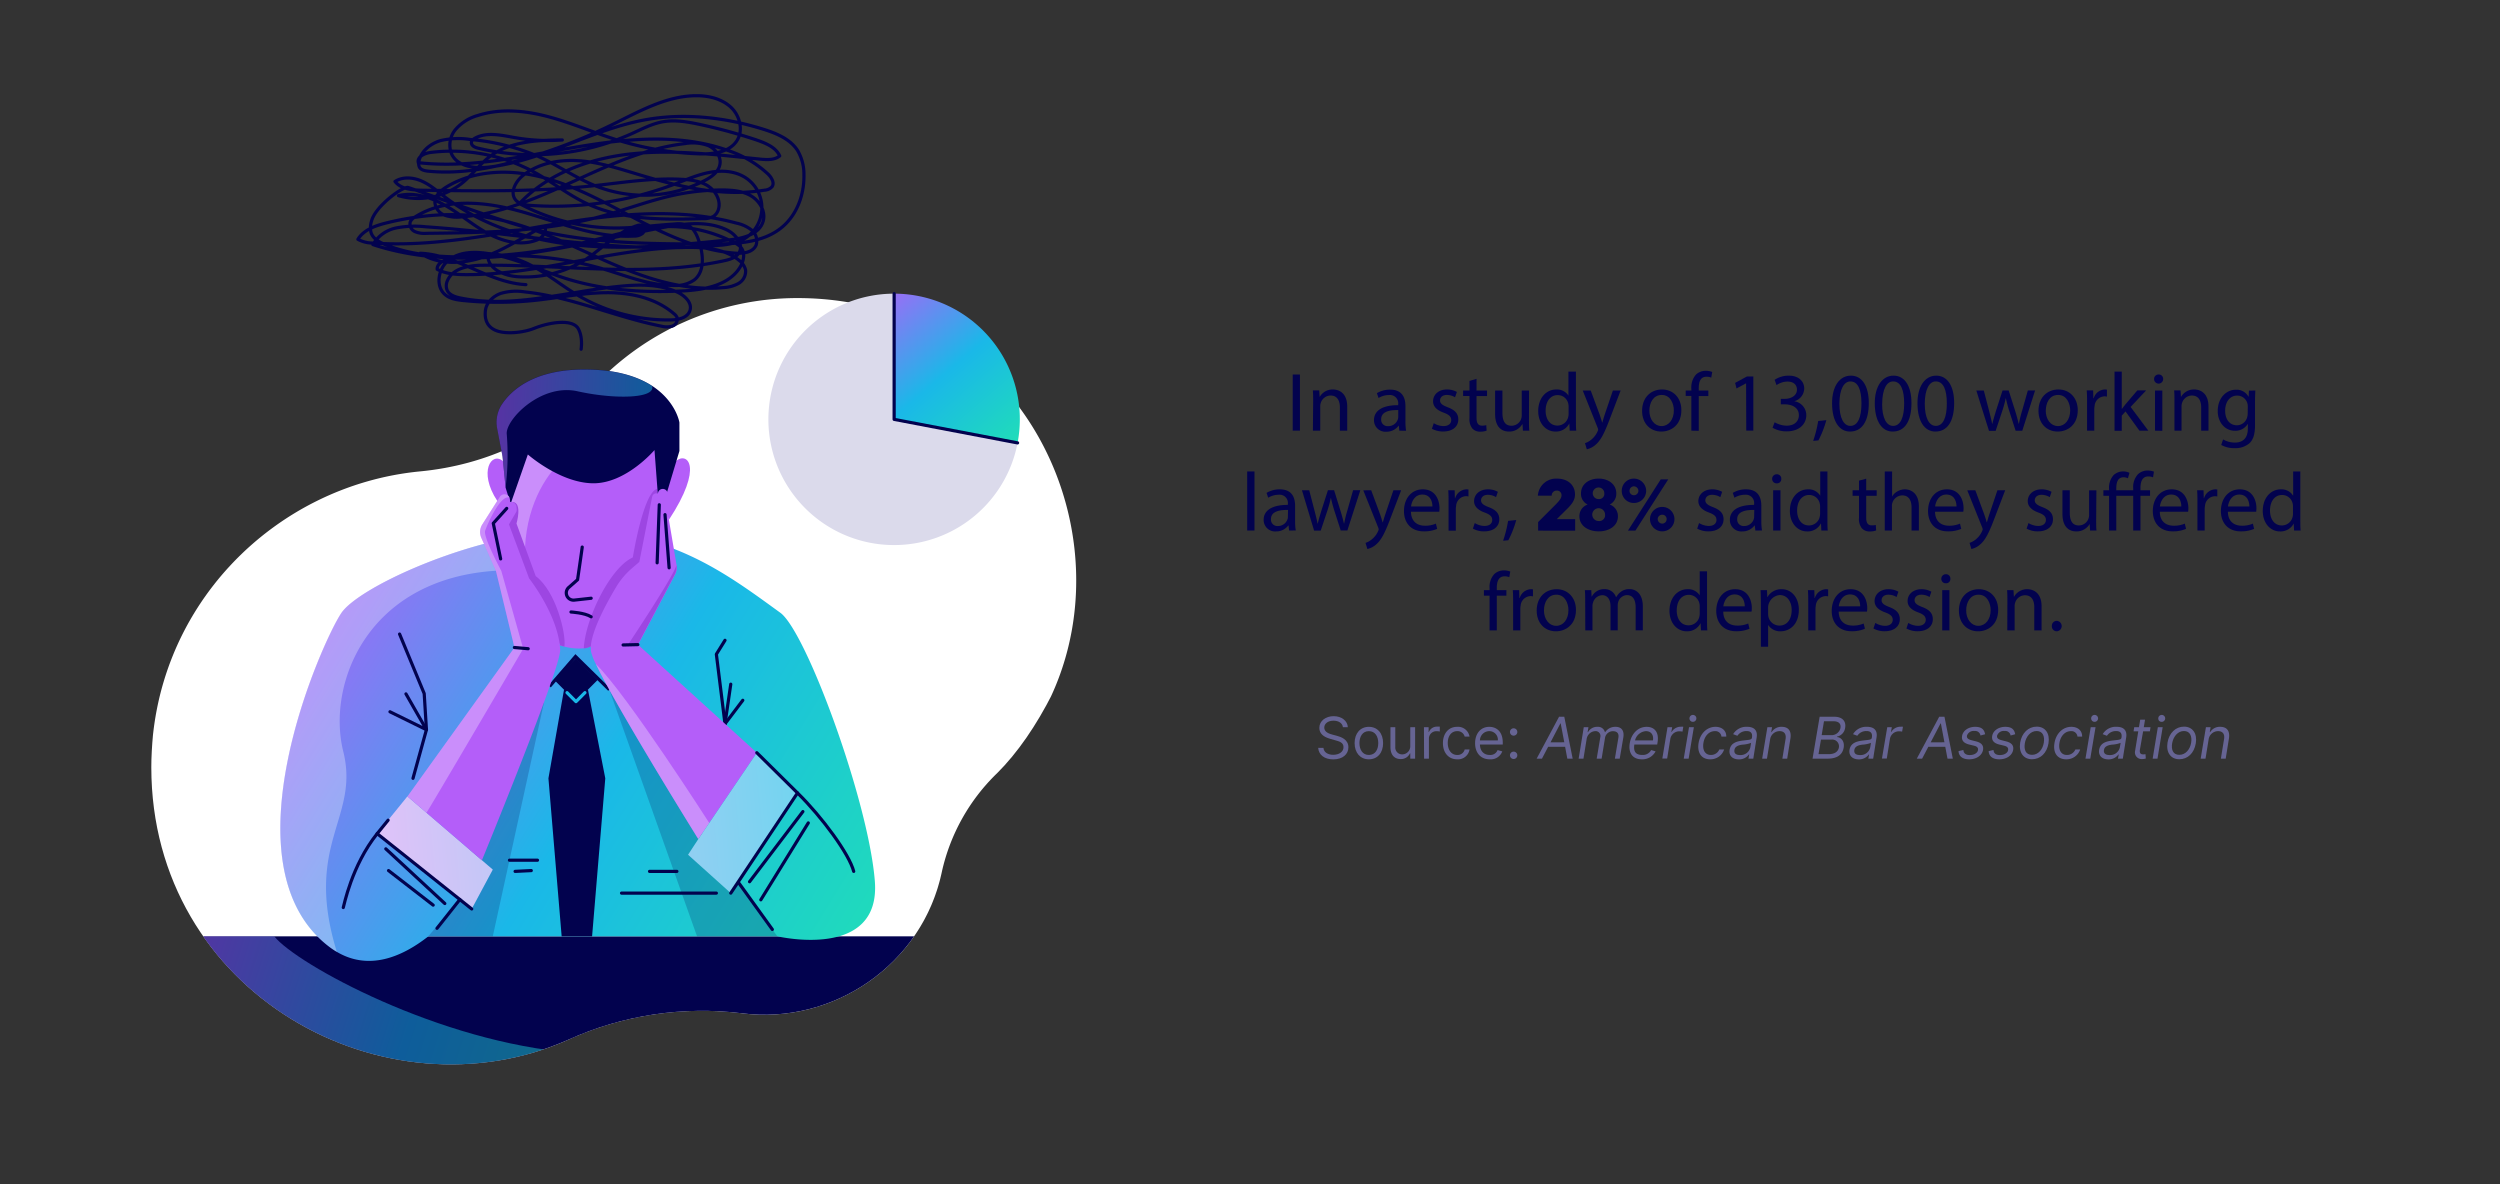 <?xml version="1.0" encoding="UTF-8"?> <svg xmlns="http://www.w3.org/2000/svg" xmlns:xlink="http://www.w3.org/1999/xlink" viewBox="0 0 781 369.89"><rect x="0" y="0" width="781" height="369.89" fill="#333333" stroke="none"/><defs><style>.cls-1,.cls-11,.cls-13,.cls-15{fill:none;}.cls-2,.cls-8{fill:#02024e;}.cls-3{fill:#666493;}.cls-4{clip-path:url(#clip-path);}.cls-5,.cls-9{fill:#fff;}.cls-6{fill:#b45ef9;}.cls-7{fill:url(#New_Gradient_Swatch_2);}.cls-8{opacity:0.2;}.cls-9{opacity:0.3;}.cls-10{fill:url(#New_Gradient_Swatch_3);}.cls-11,.cls-13{stroke:#02024e;}.cls-11,.cls-15{stroke-linecap:round;stroke-linejoin:round;}.cls-12{fill:#9d46e2;}.cls-13{stroke-miterlimit:10;}.cls-14{fill:url(#New_Gradient_Swatch_3-2);}.cls-15{stroke:#1ab8e8;}.cls-16,.cls-17{opacity:0.5;}.cls-16{fill:url(#New_Gradient_Swatch_2-2);}.cls-17{fill:url(#New_Gradient_Swatch_2-3);}.cls-18{fill:url(#New_Gradient_Swatch_2-4);}.cls-19{fill:#dbdaeb;}</style><clipPath id="clip-path"><path class="cls-1" d="M292.14,6.28c-25.5,0-165.65-10.15-181.6,7.3C96.72,28.69,47.27,189.86,47.27,239.71c0,70.52,72.87,110.6,130.34,85.07a101.37,101.37,0,0,1,54.16-8.23c28.34,3.67,56.41-15.13,62.49-44.26a61.35,61.35,0,0,1,17.2-30.7C363.26,190,372.59,6.28,292.14,6.28Z"></path></clipPath><linearGradient id="New_Gradient_Swatch_2" x1="82.12" y1="186.86" x2="292.17" y2="316.31" gradientUnits="userSpaceOnUse"><stop offset="0" stop-color="#b45ef9"></stop><stop offset="0.48" stop-color="#1ab8e8"></stop><stop offset="1" stop-color="#21e6ad"></stop></linearGradient><linearGradient id="New_Gradient_Swatch_3" x1="117.02" y1="268.22" x2="249.02" y2="256.19" gradientUnits="userSpaceOnUse"><stop offset="0" stop-color="#e1c2f9"></stop><stop offset="1" stop-color="#74d4f0"></stop></linearGradient><linearGradient id="New_Gradient_Swatch_3-2" x1="116.96" y1="267.6" x2="248.97" y2="255.57" xlink:href="#New_Gradient_Swatch_3"></linearGradient><linearGradient id="New_Gradient_Swatch_2-2" x1="151.5" y1="133.16" x2="260.53" y2="137.36" xlink:href="#New_Gradient_Swatch_2"></linearGradient><linearGradient id="New_Gradient_Swatch_2-3" x1="48.55" y1="299.92" x2="211.09" y2="351.3" xlink:href="#New_Gradient_Swatch_2"></linearGradient><linearGradient id="New_Gradient_Swatch_2-4" x1="270.51" y1="90.31" x2="319.29" y2="147.71" xlink:href="#New_Gradient_Swatch_2"></linearGradient></defs><g id="Layer_4" data-name="Layer 4"><path class="cls-2" d="M406.1,117v17.53h-2.26V117Z"></path><path class="cls-2" d="M410.23,125.36c0-1.3,0-2.37-.1-3.41h2l.13,2.08h0a4.63,4.63,0,0,1,4.16-2.36c1.74,0,4.45,1,4.45,5.35v7.52h-2.29v-7.26c0-2-.76-3.72-2.91-3.72a3.26,3.26,0,0,0-3.07,2.34,3.17,3.17,0,0,0-.16,1.07v7.57h-2.29Z"></path><path class="cls-2" d="M437.14,134.54,437,133h-.08a4.67,4.67,0,0,1-3.84,1.87,3.58,3.58,0,0,1-3.85-3.61c0-3,2.7-4.71,7.56-4.68v-.26a2.59,2.59,0,0,0-2.86-2.91,6.25,6.25,0,0,0-3.27.93l-.52-1.51a7.86,7.86,0,0,1,4.13-1.11c3.85,0,4.79,2.62,4.79,5.14v4.71a18.5,18.5,0,0,0,.2,3Zm-.33-6.43c-2.5-.05-5.33.39-5.33,2.84a2,2,0,0,0,2.15,2.18,3.15,3.15,0,0,0,3.05-2.1,2.74,2.74,0,0,0,.13-.73Z"></path><path class="cls-2" d="M447.91,132.2a6,6,0,0,0,3,.91c1.67,0,2.45-.84,2.45-1.88s-.65-1.69-2.34-2.31c-2.26-.81-3.33-2-3.33-3.56,0-2,1.64-3.69,4.34-3.69a6.27,6.27,0,0,1,3.1.78l-.58,1.66a4.89,4.89,0,0,0-2.57-.73c-1.35,0-2.11.78-2.11,1.72s.76,1.51,2.4,2.13c2.18.83,3.3,1.92,3.3,3.8,0,2.21-1.72,3.77-4.71,3.77a7.14,7.14,0,0,1-3.53-.86Z"></path><path class="cls-2" d="M461.27,118.34V122h3.28v1.74h-3.28v6.79c0,1.56.44,2.44,1.72,2.44a5,5,0,0,0,1.32-.15l.11,1.72a5.67,5.67,0,0,1-2,.31,3.15,3.15,0,0,1-2.47-1,4.64,4.64,0,0,1-.88-3.27v-6.87h-2V122h2v-3Z"></path><path class="cls-2" d="M477.65,131.1c0,1.31,0,2.45.11,3.44h-2l-.13-2.06h-.05a4.73,4.73,0,0,1-4.16,2.34c-2,0-4.35-1.09-4.35-5.51V122h2.29v7c0,2.39.73,4,2.81,4a3.19,3.19,0,0,0,3.22-3.25V122h2.29Z"></path><path class="cls-2" d="M492.32,116.08v15.21c0,1.12,0,2.39.1,3.25h-2.05l-.11-2.19h-.05a4.65,4.65,0,0,1-4.29,2.47c-3,0-5.38-2.57-5.38-6.39,0-4.19,2.57-6.76,5.64-6.76a4.24,4.24,0,0,1,3.8,1.92h0v-7.51Zm-2.29,11a4,4,0,0,0-.11-1,3.36,3.36,0,0,0-3.3-2.65c-2.36,0-3.77,2.08-3.77,4.86,0,2.55,1.25,4.66,3.72,4.66a3.44,3.44,0,0,0,3.35-2.73,4,4,0,0,0,.11-1Z"></path><path class="cls-2" d="M496.94,122l2.76,7.44c.28.83.6,1.82.81,2.57h.05c.23-.75.49-1.71.8-2.62l2.5-7.39h2.42l-3.43,9c-1.64,4.32-2.76,6.53-4.32,7.88a6.15,6.15,0,0,1-2.81,1.48l-.57-1.92a6,6,0,0,0,2-1.12,6.85,6.85,0,0,0,1.93-2.55,1.67,1.67,0,0,0,.18-.54,1.83,1.83,0,0,0-.16-.6L494.45,122Z"></path><path class="cls-2" d="M525.26,128.14c0,4.65-3.23,6.68-6.27,6.68-3.41,0-6-2.49-6-6.47,0-4.21,2.75-6.68,6.24-6.68S525.26,124.29,525.26,128.14Zm-10,.13c0,2.76,1.59,4.84,3.82,4.84s3.83-2.06,3.83-4.89c0-2.13-1.07-4.84-3.77-4.84S515.27,125.88,515.27,128.27Z"></path><path class="cls-2" d="M528.38,134.54V123.69h-1.77V122h1.77v-.6a6,6,0,0,1,1.45-4.39,4.39,4.39,0,0,1,3.07-1.17,5.33,5.33,0,0,1,2,.36l-.31,1.77a3.55,3.55,0,0,0-1.46-.28c-2,0-2.44,1.71-2.44,3.64V122h3v1.74h-3v10.85Z"></path><path class="cls-2" d="M545.48,119.77h-.05l-2.94,1.58-.44-1.74,3.69-2h2v16.9h-2.21Z"></path><path class="cls-2" d="M554.4,131.91a7.61,7.61,0,0,0,3.75,1.07c2.93,0,3.84-1.88,3.82-3.28,0-2.37-2.16-3.38-4.37-3.38h-1.27V124.6h1.27c1.66,0,3.77-.85,3.77-2.86,0-1.35-.86-2.54-3-2.54a6.16,6.16,0,0,0-3.38,1.11l-.6-1.66a8,8,0,0,1,4.42-1.3c3.33,0,4.83,2,4.83,4a4.21,4.21,0,0,1-3.12,4v0a4.41,4.41,0,0,1,3.77,4.34c0,2.71-2.1,5.07-6.16,5.07a8.63,8.63,0,0,1-4.39-1.14Z"></path><path class="cls-2" d="M566.44,137.74a38.19,38.19,0,0,0,1.56-6.22l2.55-.26a32.29,32.29,0,0,1-2.47,6.32Z"></path><path class="cls-2" d="M583.81,125.9c0,5.75-2.14,8.92-5.88,8.92-3.3,0-5.54-3.09-5.59-8.68s2.44-8.79,5.88-8.79S583.81,120.52,583.81,125.9Zm-9.18.26c0,4.4,1.35,6.89,3.43,6.89,2.34,0,3.46-2.73,3.46-7s-1.07-6.89-3.43-6.89C576.08,119.12,574.63,121.56,574.63,126.16Z"></path><path class="cls-2" d="M597.14,125.9c0,5.75-2.13,8.92-5.87,8.92-3.3,0-5.54-3.09-5.59-8.68s2.44-8.79,5.87-8.79S597.14,120.52,597.14,125.9Zm-9.17.26c0,4.4,1.35,6.89,3.43,6.89,2.34,0,3.46-2.73,3.46-7s-1.07-6.89-3.44-6.89C589.42,119.12,588,121.56,588,126.16Z"></path><path class="cls-2" d="M610.48,125.9c0,5.75-2.13,8.92-5.87,8.92-3.31,0-5.54-3.09-5.59-8.68s2.44-8.79,5.87-8.79S610.48,120.52,610.48,125.9Zm-9.18.26c0,4.4,1.36,6.89,3.44,6.89,2.34,0,3.45-2.73,3.45-7s-1.06-6.89-3.43-6.89C602.76,119.12,601.3,121.56,601.3,126.16Z"></path><path class="cls-2" d="M619.74,122l1.66,6.4c.36,1.4.7,2.7.94,4h.07c.29-1.27.71-2.62,1.12-4l2.06-6.42h1.92l2,6.29c.47,1.51.83,2.84,1.12,4.11h.08a35.22,35.22,0,0,1,1-4.08l1.79-6.32h2.26l-4,12.59h-2.08l-1.93-6a41.69,41.69,0,0,1-1.11-4.13h-.06a38.21,38.21,0,0,1-1.14,4.16l-2,6h-2.08L617.4,122Z"></path><path class="cls-2" d="M649.09,128.14c0,4.65-3.22,6.68-6.27,6.68-3.4,0-6-2.49-6-6.47,0-4.21,2.76-6.68,6.24-6.68S649.09,124.29,649.09,128.14Zm-10,.13c0,2.76,1.58,4.84,3.82,4.84s3.82-2.06,3.82-4.89c0-2.13-1.07-4.84-3.77-4.84S639.11,125.88,639.11,128.27Z"></path><path class="cls-2" d="M652,125.88c0-1.48,0-2.76-.11-3.93h2l.08,2.47h.11a3.77,3.77,0,0,1,3.48-2.75,2.59,2.59,0,0,1,.65.07v2.16a3.53,3.53,0,0,0-.78-.08,3.22,3.22,0,0,0-3.07,2.94,6.72,6.72,0,0,0-.1,1.07v6.71H652Z"></path><path class="cls-2" d="M662.84,127.72h.06c.31-.44.75-1,1.11-1.43l3.7-4.34h2.75l-4.86,5.18,5.54,7.41h-2.78l-4.35-6-1.17,1.3v4.74h-2.26V116.08h2.26Z"></path><path class="cls-2" d="M675.77,118.42a1.42,1.42,0,0,1-2.84,0,1.39,1.39,0,0,1,1.43-1.43A1.36,1.36,0,0,1,675.77,118.42Zm-2.55,16.12V122h2.29v12.59Z"></path><path class="cls-2" d="M679.3,125.36c0-1.3,0-2.37-.1-3.41h2l.13,2.08h0a4.63,4.63,0,0,1,4.16-2.36c1.74,0,4.44,1,4.44,5.35v7.52h-2.28v-7.26c0-2-.76-3.72-2.92-3.72a3.25,3.25,0,0,0-3.06,2.34,3.17,3.17,0,0,0-.16,1.07v7.57H679.3Z"></path><path class="cls-2" d="M704.57,122c-.05.91-.1,1.93-.1,3.46v7.31c0,2.88-.57,4.65-1.79,5.74A6.66,6.66,0,0,1,698.1,140a8.11,8.11,0,0,1-4.19-1l.58-1.74a7.08,7.08,0,0,0,3.69,1c2.34,0,4.05-1.23,4.05-4.4v-1.4h-.05a4.49,4.49,0,0,1-4,2.11c-3.12,0-5.36-2.66-5.36-6.14,0-4.27,2.78-6.68,5.67-6.68a4.2,4.2,0,0,1,3.93,2.18h.05l.1-1.9Zm-2.36,5a3.37,3.37,0,0,0-.13-1,3.3,3.3,0,0,0-3.2-2.42c-2.18,0-3.74,1.85-3.74,4.76,0,2.47,1.24,4.52,3.71,4.52A3.35,3.35,0,0,0,702,130.4a4,4,0,0,0,.18-1.22Z"></path><path class="cls-2" d="M389.62,147.28h2.28v18.46h-2.28Z"></path><path class="cls-2" d="M402.72,165.74l-.18-1.59h-.08a4.67,4.67,0,0,1-3.85,1.87,3.58,3.58,0,0,1-3.85-3.61c0-3,2.71-4.71,7.57-4.68v-.26a2.59,2.59,0,0,0-2.86-2.91,6.31,6.31,0,0,0-3.28.93l-.52-1.51a7.87,7.87,0,0,1,4.14-1.11c3.85,0,4.78,2.62,4.78,5.14v4.71a17.38,17.38,0,0,0,.21,3Zm-.34-6.43c-2.49-.05-5.33.39-5.33,2.84a2,2,0,0,0,2.16,2.18,3.13,3.13,0,0,0,3-2.1,2.39,2.39,0,0,0,.13-.73Z"></path><path class="cls-2" d="M409,153.15l1.66,6.4c.36,1.4.7,2.7.94,4h.07c.29-1.27.71-2.62,1.12-4l2.06-6.42h1.92l1.95,6.29c.47,1.51.83,2.84,1.12,4.11h.08a35.22,35.22,0,0,1,1-4.08l1.79-6.32h2.26l-4.05,12.59h-2.08l-1.93-6a41.69,41.69,0,0,1-1.11-4.13h-.06a38.21,38.21,0,0,1-1.14,4.16l-2,6h-2.08l-3.79-12.59Z"></path><path class="cls-2" d="M428.36,153.15l2.75,7.44c.29.83.6,1.82.81,2.57H432c.23-.75.49-1.71.81-2.62l2.49-7.39h2.42l-3.43,9c-1.64,4.32-2.76,6.53-4.32,7.88a6.11,6.11,0,0,1-2.81,1.48l-.57-1.92a6,6,0,0,0,2-1.12,6.85,6.85,0,0,0,1.93-2.55,1.67,1.67,0,0,0,.18-.54,1.83,1.83,0,0,0-.16-.6l-4.65-11.6Z"></path><path class="cls-2" d="M440.78,159.86c.06,3.09,2,4.37,4.32,4.37a8.28,8.28,0,0,0,3.48-.65l.39,1.64a10.21,10.21,0,0,1-4.18.78c-3.88,0-6.19-2.55-6.19-6.35s2.24-6.78,5.9-6.78c4.11,0,5.2,3.61,5.2,5.92a7.82,7.82,0,0,1-.08,1.07Zm6.71-1.64c0-1.45-.6-3.72-3.17-3.72-2.31,0-3.33,2.14-3.51,3.72Z"></path><path class="cls-2" d="M452.53,157.08c0-1.48,0-2.76-.1-3.93h2l.08,2.47h.1a3.79,3.79,0,0,1,3.49-2.75,2.59,2.59,0,0,1,.65.07v2.16A3.53,3.53,0,0,0,458,155,3.22,3.22,0,0,0,454.9,158a6.72,6.72,0,0,0-.1,1.07v6.71h-2.27Z"></path><path class="cls-2" d="M460.72,163.4a6.06,6.06,0,0,0,3,.91c1.66,0,2.45-.84,2.45-1.88s-.66-1.69-2.35-2.31c-2.26-.81-3.32-2.05-3.32-3.56,0-2,1.63-3.69,4.34-3.69a6.23,6.23,0,0,1,3.09.78l-.57,1.66a4.89,4.89,0,0,0-2.57-.73c-1.36,0-2.11.78-2.11,1.72s.75,1.51,2.39,2.13c2.19.83,3.31,1.92,3.31,3.8,0,2.21-1.72,3.77-4.71,3.77a7.2,7.2,0,0,1-3.54-.86Z"></path><path class="cls-2" d="M469.57,168.93a37.81,37.81,0,0,0,1.56-6.21l2.54-.26a31.08,31.08,0,0,1-2.47,6.32Z"></path><path class="cls-2" d="M486.31,153.26a1.53,1.53,0,0,0-1.56,1.58h-4.32a5.71,5.71,0,0,1,5.88-5.33c3.51,0,5.72,2,5.72,5,0,2.05-1.46,3.51-3.07,5.07l-2.63,2.6h5.75v3.59H480.51v-2.68L486,157.6c1.09-1.12,1.82-1.93,1.82-2.86A1.41,1.41,0,0,0,486.31,153.26Z"></path><path class="cls-2" d="M493.41,161.32a3.78,3.78,0,0,1,2.57-3.7,3.68,3.68,0,0,1-2.08-3.45c0-3,2.6-4.66,5.51-4.66s5.52,1.64,5.52,4.66a3.7,3.7,0,0,1-2.06,3.45,3.81,3.81,0,0,1,2.57,3.7c0,2.93-2.7,4.68-6,4.68S493.41,164.25,493.41,161.32Zm8-.32a2,2,0,1,0-2,1.77A1.83,1.83,0,0,0,501.44,161Zm-.23-6.7a1.81,1.81,0,1,0-1.8,1.61A1.66,1.66,0,0,0,501.21,154.3Z"></path><path class="cls-2" d="M510.41,157.13a3.73,3.73,0,0,1-3.77-3.77,3.79,3.79,0,0,1,3.77-3.85,3.85,3.85,0,0,1,3.85,3.85A3.79,3.79,0,0,1,510.41,157.13Zm8.4-7.36h2.34l-10.25,16h-2.33Zm-8.4,4.94a1.4,1.4,0,0,0,1.43-1.35,1.44,1.44,0,0,0-1.43-1.43,1.41,1.41,0,0,0-1.35,1.43A1.36,1.36,0,0,0,510.41,154.71ZM519.3,166a3.84,3.84,0,0,1-3.84-3.85A3.82,3.82,0,1,1,519.3,166Zm0-5.2a1.39,1.39,0,0,0-1.43,1.35,1.44,1.44,0,0,0,1.43,1.43,1.4,1.4,0,0,0,1.36-1.43A1.34,1.34,0,0,0,519.3,160.8Z"></path><path class="cls-2" d="M530.79,163.4a6.06,6.06,0,0,0,3,.91c1.66,0,2.44-.84,2.44-1.88s-.65-1.69-2.34-2.31c-2.26-.81-3.32-2.05-3.32-3.56,0-2,1.63-3.69,4.34-3.69a6.23,6.23,0,0,1,3.09.78l-.57,1.66a4.89,4.89,0,0,0-2.57-.73c-1.36,0-2.11.78-2.11,1.72s.75,1.51,2.39,2.13c2.19.83,3.3,1.92,3.3,3.8,0,2.21-1.71,3.77-4.7,3.77a7.2,7.2,0,0,1-3.54-.86Z"></path><path class="cls-2" d="M548.37,165.74l-.18-1.59h-.08a4.67,4.67,0,0,1-3.85,1.87,3.58,3.58,0,0,1-3.85-3.61c0-3,2.71-4.71,7.57-4.68v-.26a2.59,2.59,0,0,0-2.86-2.91,6.31,6.31,0,0,0-3.28.93l-.52-1.51a7.87,7.87,0,0,1,4.14-1.11c3.85,0,4.78,2.62,4.78,5.14v4.71a17.38,17.38,0,0,0,.21,3Zm-.34-6.43c-2.49-.05-5.33.39-5.33,2.84a2,2,0,0,0,2.16,2.18,3.13,3.13,0,0,0,3-2.1,2.39,2.39,0,0,0,.13-.73Z"></path><path class="cls-2" d="M556.48,149.62A1.34,1.34,0,0,1,555,151a1.36,1.36,0,0,1-1.38-1.4,1.39,1.39,0,0,1,1.43-1.43A1.35,1.35,0,0,1,556.48,149.62Zm-2.55,16.12V153.15h2.29v12.59Z"></path><path class="cls-2" d="M570.89,147.28v15.21c0,1.11,0,2.39.1,3.25h-2l-.11-2.19h-.05a4.65,4.65,0,0,1-4.29,2.47c-3,0-5.38-2.57-5.38-6.39,0-4.19,2.57-6.76,5.64-6.76a4.24,4.24,0,0,1,3.8,1.92h.05v-7.51Zm-2.29,11a4,4,0,0,0-.11-1,3.36,3.36,0,0,0-3.3-2.65c-2.36,0-3.77,2.08-3.77,4.86,0,2.55,1.25,4.66,3.72,4.66a3.44,3.44,0,0,0,3.35-2.73,4,4,0,0,0,.11-1Z"></path><path class="cls-2" d="M583,149.54v3.61h3.28v1.74H583v6.79c0,1.56.44,2.44,1.72,2.44A5,5,0,0,0,586,164l.11,1.71a5.46,5.46,0,0,1-2,.32,3.14,3.14,0,0,1-2.47-1,4.64,4.64,0,0,1-.89-3.27v-6.87h-2v-1.74h2v-3Z"></path><path class="cls-2" d="M588.8,147.28h2.29v7.85h0a4.23,4.23,0,0,1,1.64-1.61,4.69,4.69,0,0,1,2.34-.65c1.69,0,4.39,1,4.39,5.38v7.49h-2.29v-7.23c0-2-.75-3.75-2.91-3.75a3.29,3.29,0,0,0-3.07,2.29,2.77,2.77,0,0,0-.15,1.09v7.6H588.8Z"></path><path class="cls-2" d="M604.5,159.86c.06,3.09,2,4.37,4.32,4.37a8.28,8.28,0,0,0,3.48-.65l.39,1.64a10.21,10.21,0,0,1-4.18.78c-3.88,0-6.19-2.55-6.19-6.35s2.24-6.78,5.9-6.78c4.11,0,5.2,3.61,5.2,5.92a7.82,7.82,0,0,1-.08,1.07Zm6.71-1.64c0-1.45-.6-3.72-3.17-3.72-2.31,0-3.33,2.14-3.51,3.72Z"></path><path class="cls-2" d="M617.09,153.15l2.75,7.44c.29.83.6,1.82.81,2.57h.05c.24-.75.5-1.71.81-2.62l2.49-7.39h2.42l-3.43,9c-1.64,4.32-2.76,6.53-4.32,7.88a6.06,6.06,0,0,1-2.81,1.48l-.57-1.92a6.15,6.15,0,0,0,2-1.12,7,7,0,0,0,1.92-2.55,1.67,1.67,0,0,0,.18-.54,2,2,0,0,0-.15-.6l-4.66-11.6Z"></path><path class="cls-2" d="M633.7,163.4a6,6,0,0,0,3,.91c1.66,0,2.44-.84,2.44-1.88s-.65-1.69-2.34-2.31c-2.26-.81-3.33-2.05-3.33-3.56,0-2,1.64-3.69,4.34-3.69a6.24,6.24,0,0,1,3.1.78l-.57,1.66a5,5,0,0,0-2.58-.73c-1.35,0-2.1.78-2.1,1.72s.75,1.51,2.39,2.13c2.18.83,3.3,1.92,3.3,3.8,0,2.21-1.72,3.77-4.71,3.77a7.16,7.16,0,0,1-3.53-.86Z"></path><path class="cls-2" d="M654.84,162.3c0,1.3,0,2.45.1,3.44h-2l-.13-2.06h0a4.72,4.72,0,0,1-4.16,2.34c-2,0-4.34-1.09-4.34-5.51v-7.36h2.29v7c0,2.39.73,4,2.81,4a3.22,3.22,0,0,0,3.22-3.25v-7.72h2.29Z"></path><path class="cls-2" d="M666.41,165.74V154.89h-5.28v10.85h-2.26V154.89H657.1v-1.74h1.77v-.41a5.92,5.92,0,0,1,1.4-4.29,4.3,4.3,0,0,1,3.17-1.17,4,4,0,0,1,1.8.44l-.47,1.69a3.28,3.28,0,0,0-1.35-.31c-1.8,0-2.29,1.53-2.29,3.51v.54h5.28v-.6a5.92,5.92,0,0,1,1.48-4.39,4.37,4.37,0,0,1,3-1.17,5.24,5.24,0,0,1,2,.36l-.28,1.77a3.71,3.71,0,0,0-1.49-.28c-1.92,0-2.44,1.71-2.44,3.64v.67h3v1.74h-3v10.85Z"></path><path class="cls-2" d="M674.73,159.86c0,3.09,2,4.37,4.31,4.37a8.37,8.37,0,0,0,3.49-.65l.39,1.64a10.31,10.31,0,0,1-4.19.78c-3.87,0-6.19-2.55-6.19-6.35s2.24-6.78,5.91-6.78c4.1,0,5.2,3.61,5.2,5.92a9.87,9.87,0,0,1-.08,1.07Zm6.71-1.64c0-1.45-.6-3.72-3.18-3.72-2.31,0-3.32,2.14-3.51,3.72Z"></path><path class="cls-2" d="M686.48,157.08c0-1.48,0-2.76-.1-3.93h2l.08,2.47h.1a3.77,3.77,0,0,1,3.48-2.75,2.54,2.54,0,0,1,.65.07v2.16a3.47,3.47,0,0,0-.78-.08,3.21,3.21,0,0,0-3.06,2.94,5.68,5.68,0,0,0-.11,1.07v6.71h-2.26Z"></path><path class="cls-2" d="M696,159.86c0,3.09,2,4.37,4.31,4.37a8.37,8.37,0,0,0,3.49-.65l.39,1.64A10.31,10.31,0,0,1,700,166c-3.87,0-6.19-2.55-6.19-6.35s2.24-6.78,5.9-6.78c4.11,0,5.2,3.61,5.2,5.92a10.47,10.47,0,0,1-.07,1.07Zm6.7-1.64c0-1.45-.59-3.72-3.17-3.72-2.31,0-3.33,2.14-3.51,3.72Z"></path><path class="cls-2" d="M718.62,147.28v15.21c0,1.11,0,2.39.1,3.25h-2.05l-.11-2.19h0a4.65,4.65,0,0,1-4.29,2.47c-3,0-5.38-2.57-5.38-6.39,0-4.19,2.57-6.76,5.64-6.76a4.24,4.24,0,0,1,3.8,1.92h.05v-7.51Zm-2.29,11a4,4,0,0,0-.11-1,3.36,3.36,0,0,0-3.3-2.65c-2.36,0-3.77,2.08-3.77,4.86,0,2.55,1.25,4.66,3.72,4.66a3.44,3.44,0,0,0,3.35-2.73,4,4,0,0,0,.11-1Z"></path><path class="cls-2" d="M465.34,196.94V186.09h-1.77v-1.74h1.77v-.6a5.91,5.91,0,0,1,1.46-4.39,4.36,4.36,0,0,1,3.06-1.17,5.33,5.33,0,0,1,1.95.36l-.31,1.77a3.5,3.5,0,0,0-1.45-.28c-1.95,0-2.45,1.71-2.45,3.64v.67h3v1.74h-3v10.85Z"></path><path class="cls-2" d="M472.7,188.28c0-1.48,0-2.76-.11-3.93h2l.07,2.47h.11a3.77,3.77,0,0,1,3.48-2.75,2.59,2.59,0,0,1,.65.07v2.16a3.53,3.53,0,0,0-.78-.08,3.23,3.23,0,0,0-3.07,2.94,6.72,6.72,0,0,0-.1,1.07v6.71H472.7Z"></path><path class="cls-2" d="M492.33,190.54c0,4.65-3.23,6.68-6.27,6.68-3.4,0-6-2.49-6-6.47,0-4.21,2.76-6.68,6.24-6.68S492.33,186.69,492.33,190.54Zm-10,.13c0,2.76,1.59,4.84,3.83,4.84s3.82-2.06,3.82-4.89c0-2.13-1.07-4.84-3.77-4.84S482.34,188.28,482.34,190.67Z"></path><path class="cls-2" d="M495.21,187.76c0-1.3,0-2.37-.1-3.41h2l.11,2h.07a4.35,4.35,0,0,1,4-2.31,3.73,3.73,0,0,1,3.56,2.52h.05a5.21,5.21,0,0,1,1.4-1.64,4.33,4.33,0,0,1,2.79-.88c1.66,0,4.13,1.09,4.13,5.46v7.41h-2.24v-7.13c0-2.42-.88-3.87-2.73-3.87a3,3,0,0,0-2.7,2.08,3.89,3.89,0,0,0-.18,1.14v7.78h-2.24V189.4c0-2-.88-3.46-2.62-3.46a3.13,3.13,0,0,0-2.84,2.29,3.08,3.08,0,0,0-.18,1.11v7.6h-2.24Z"></path><path class="cls-2" d="M533.28,178.48v15.21c0,1.11,0,2.39.1,3.25h-2l-.11-2.19h-.05a4.64,4.64,0,0,1-4.29,2.47c-3,0-5.38-2.57-5.38-6.39,0-4.19,2.57-6.76,5.64-6.76a4.21,4.21,0,0,1,3.8,1.92h0v-7.51Zm-2.29,11a4.54,4.54,0,0,0-.1-1,3.38,3.38,0,0,0-3.31-2.65c-2.36,0-3.77,2.08-3.77,4.86,0,2.55,1.25,4.66,3.72,4.66a3.45,3.45,0,0,0,3.36-2.73,4.49,4.49,0,0,0,.1-1Z"></path><path class="cls-2" d="M538.35,191.06c0,3.09,2,4.37,4.31,4.37a8.37,8.37,0,0,0,3.49-.65l.39,1.64a10.31,10.31,0,0,1-4.19.78c-3.87,0-6.19-2.55-6.19-6.35s2.24-6.78,5.91-6.78c4.1,0,5.2,3.61,5.2,5.92a9.87,9.87,0,0,1-.08,1.07Zm6.71-1.64c0-1.45-.6-3.72-3.18-3.72-2.31,0-3.32,2.14-3.51,3.72Z"></path><path class="cls-2" d="M550.1,188.46c0-1.61-.05-2.91-.1-4.11h2l.1,2.16h.06a4.94,4.94,0,0,1,4.47-2.44c3,0,5.33,2.57,5.33,6.39,0,4.53-2.76,6.76-5.72,6.76a4.44,4.44,0,0,1-3.88-2h0v6.83H550.1Zm2.26,3.35a4.57,4.57,0,0,0,.11.94,3.52,3.52,0,0,0,3.43,2.68c2.42,0,3.82-2,3.82-4.86,0-2.53-1.33-4.68-3.74-4.68a4,4,0,0,0-3.62,3.77Z"></path><path class="cls-2" d="M564.89,188.28c0-1.48,0-2.76-.1-3.93h2l.08,2.47h.1a3.78,3.78,0,0,1,3.49-2.75,2.59,2.59,0,0,1,.65.07v2.16a3.6,3.6,0,0,0-.78-.08,3.22,3.22,0,0,0-3.07,2.94,6.72,6.72,0,0,0-.1,1.07v6.71h-2.27Z"></path><path class="cls-2" d="M574.41,191.06c.05,3.09,2,4.37,4.32,4.37a8.35,8.35,0,0,0,3.48-.65l.39,1.64a10.27,10.27,0,0,1-4.19.78c-3.87,0-6.18-2.55-6.18-6.35s2.23-6.78,5.9-6.78c4.11,0,5.2,3.61,5.2,5.92a7.82,7.82,0,0,1-.08,1.07Zm6.71-1.64c0-1.45-.6-3.72-3.17-3.72-2.32,0-3.33,2.14-3.51,3.72Z"></path><path class="cls-2" d="M585.85,194.6a6,6,0,0,0,3,.91c1.66,0,2.44-.84,2.44-1.88s-.65-1.69-2.34-2.31c-2.26-.81-3.33-2-3.33-3.56,0-2,1.64-3.69,4.34-3.69a6.24,6.24,0,0,1,3.1.78l-.57,1.66a5,5,0,0,0-2.58-.73c-1.35,0-2.1.78-2.1,1.72s.75,1.51,2.39,2.13c2.18.83,3.3,1.92,3.3,3.8,0,2.21-1.72,3.77-4.71,3.77a7.16,7.16,0,0,1-3.53-.86Z"></path><path class="cls-2" d="M596.15,194.6a6,6,0,0,0,3,.91c1.67,0,2.45-.84,2.45-1.88s-.65-1.69-2.34-2.31c-2.27-.81-3.33-2-3.33-3.56,0-2,1.64-3.69,4.34-3.69a6.23,6.23,0,0,1,3.09.78l-.57,1.66a4.89,4.89,0,0,0-2.57-.73c-1.35,0-2.11.78-2.11,1.72s.76,1.51,2.39,2.13c2.19.83,3.31,1.92,3.31,3.8,0,2.21-1.72,3.77-4.71,3.77a7.2,7.2,0,0,1-3.54-.86Z"></path><path class="cls-2" d="M609.3,180.82a1.34,1.34,0,0,1-1.45,1.4,1.36,1.36,0,0,1-1.38-1.4,1.39,1.39,0,0,1,1.43-1.43A1.35,1.35,0,0,1,609.3,180.82Zm-2.55,16.12V184.35H609v12.59Z"></path><path class="cls-2" d="M624.23,190.54c0,4.65-3.23,6.68-6.27,6.68-3.41,0-6-2.49-6-6.47,0-4.21,2.75-6.68,6.24-6.68S624.23,186.69,624.23,190.54Zm-10,.13c0,2.76,1.59,4.84,3.82,4.84s3.83-2.06,3.83-4.89c0-2.13-1.07-4.84-3.77-4.84S614.24,188.28,614.24,190.67Z"></path><path class="cls-2" d="M627.11,187.76c0-1.3,0-2.37-.1-3.41h2l.13,2.08h.05a4.63,4.63,0,0,1,4.16-2.36c1.74,0,4.44,1,4.44,5.35v7.52h-2.28v-7.26c0-2-.76-3.72-2.92-3.72a3.24,3.24,0,0,0-3.06,2.34,3.17,3.17,0,0,0-.16,1.07v7.57h-2.29Z"></path><path class="cls-2" d="M641,195.58a1.53,1.53,0,0,1,1.56-1.63,1.64,1.64,0,0,1,0,3.27A1.54,1.54,0,0,1,641,195.58Z"></path><path class="cls-3" d="M416.59,225.14c-1.74,0-2.89.92-2.89,2.17,0,1.41,1.56,1.92,2.53,2.18l1.33.35c1.35.36,3.68,1.15,3.68,3.61,0,2.12-1.71,3.78-4.73,3.78-2.81,0-4.55-1.45-4.71-3.6h1.64c.13,1.48,1.51,2.17,3.07,2.17,1.82,0,3.2-.94,3.2-2.38s-1.23-1.79-2.61-2.17l-1.61-.46c-2.05-.59-3.33-1.64-3.33-3.4,0-2.2,2-3.66,4.48-3.66s4.35,1.48,4.42,3.45h-1.53C419.37,225.89,418.17,225.14,416.59,225.14Z"></path><path class="cls-3" d="M423.18,232.14c0-3.06,1.79-5.08,4.45-5.08s4.45,2,4.45,5.08-1.79,5.07-4.45,5.07S423.18,235.19,423.18,232.14Zm7.39,0c0-2-.92-3.73-2.94-3.73s-2.94,1.77-2.94,3.73.92,3.71,2.94,3.71S430.57,234.11,430.57,232.14Z"></path><path class="cls-3" d="M440.57,227.18h1.51V237h-1.51v-1.66h-.1a3.06,3.06,0,0,1-2.92,1.79c-1.84,0-3.17-1.2-3.17-3.71v-6.24h1.51v6.14a2.14,2.14,0,0,0,2.15,2.35,2.55,2.55,0,0,0,2.53-2.68Z"></path><path class="cls-3" d="M444.84,227.18h1.46v1.49h.1A2.67,2.67,0,0,1,449,227c.22,0,.62,0,.79,0v1.53a4.34,4.34,0,0,0-.92-.1,2.32,2.32,0,0,0-2.48,2.3V237h-1.51Z"></path><path class="cls-3" d="M450.77,232.14c0-3,1.76-5.08,4.42-5.08a3.65,3.65,0,0,1,3.89,3.06h-1.51a2.3,2.3,0,0,0-2.35-1.71c-1.76,0-2.94,1.46-2.94,3.68s1.15,3.76,2.94,3.76a2.28,2.28,0,0,0,2.35-1.71h1.51a3.64,3.64,0,0,1-3.86,3.07C452.46,237.21,450.77,235.09,450.77,232.14Z"></path><path class="cls-3" d="M460.82,232.17c0-3,1.76-5.11,4.42-5.11,2.05,0,4.22,1.25,4.22,4.91v.63h-7.13c.07,2.11,1.3,3.25,3.07,3.25a2.4,2.4,0,0,0,2.45-1.53l1.46.41a3.82,3.82,0,0,1-3.91,2.48C462.56,237.21,460.82,235.19,460.82,232.17Zm7.11-.87a2.67,2.67,0,0,0-2.69-2.89,2.94,2.94,0,0,0-2.91,2.89Z"></path><path class="cls-3" d="M471.71,228.67a1.15,1.15,0,1,1,1.15,1.15A1.15,1.15,0,0,1,471.71,228.67Zm0,7.29a1.15,1.15,0,1,1,1.15,1.15A1.16,1.16,0,0,1,471.71,236Z"></path><path class="cls-3" d="M480.05,237l7-13.09h1.63L491.3,237h-1.67l-.69-3.7h-5.3l-1.93,3.7Zm8.63-5.11L487.56,226h-.1l-3.08,5.91Z"></path><path class="cls-3" d="M494.77,227.18h1.46l-.26,1.54h.13a3.23,3.23,0,0,1,2.92-1.66,2.21,2.21,0,0,1,2.35,1.66h.1a3.74,3.74,0,0,1,3.23-1.66c1.73,0,2.81,1.07,2.42,3.37L506,237h-1.51l1.1-6.57c.23-1.46-.59-2-1.67-2a2.49,2.49,0,0,0-2.53,2.2L500.35,237h-1.54l1.13-6.72a1.51,1.51,0,0,0-1.64-1.87,2.86,2.86,0,0,0-2.63,2.46l-1,6.13h-1.5Z"></path><path class="cls-3" d="M509.14,232.17c.49-3,2.62-5.11,5.27-5.11,2.05,0,4,1.25,3.4,4.91l-.1.63h-7.14c-.37,2.41.64,3.25,2.54,3.25a2.91,2.91,0,0,0,2.71-1.53l1.38.41a4.64,4.64,0,0,1-4.32,2.48C510,237.21,508.64,235.19,509.14,232.17Zm7.24-.87c.29-1.66-.56-2.89-2.2-2.89a3.79,3.79,0,0,0-3.4,2.89Z"></path><path class="cls-3" d="M520.93,227.18h1.46l-.26,1.49h.1a3.26,3.26,0,0,1,2.84-1.64,6.44,6.44,0,0,1,.79,0l-.25,1.53a4.25,4.25,0,0,0-.92-.1,2.86,2.86,0,0,0-2.87,2.3l-1,6.21h-1.51Z"></path><path class="cls-3" d="M527.65,227.18h1.51L527.53,237H526Zm.14-2.68a1.08,1.08,0,1,1,1.08,1A1.06,1.06,0,0,1,527.79,224.5Z"></path><path class="cls-3" d="M530.64,232.14c.48-3,2.61-5.08,5.27-5.08,2.07,0,3.42,1.22,3.38,3.06h-1.51a1.89,1.89,0,0,0-2.07-1.71c-1.77,0-3.2,1.46-3.56,3.68s.53,3.76,2.33,3.76a2.8,2.8,0,0,0,2.63-1.71h1.51a4.49,4.49,0,0,1-4.37,3.07C531.48,237.21,530.15,235.09,530.64,232.14Z"></path><path class="cls-3" d="M540.34,234.22c.38-2.25,2.42-2.66,4.29-2.89s2.56-.18,2.69-.9v-.05c.2-1.25-.31-2-1.69-2a3.38,3.38,0,0,0-2.87,1.48l-1.33-.51a4.8,4.8,0,0,1,4.33-2.3c1.25,0,3.55.35,3,3.47L547.73,237h-1.51l.23-1.33h-.08a3.73,3.73,0,0,1-3.17,1.56C541.33,237.23,540,236.13,540.34,234.22Zm6.47-.77.23-1.38a8.91,8.91,0,0,1-2.69.56c-1.2.15-2.33.51-2.51,1.66s.59,1.59,1.79,1.59A3.1,3.1,0,0,0,546.81,233.45Z"></path><path class="cls-3" d="M552,237h-1.5l1.63-9.82h1.46l-.26,1.54h.13a3.51,3.51,0,0,1,3.15-1.66c2,0,3.12,1.2,2.71,3.7l-1,6.24h-1.51l1-6.13c.26-1.54-.43-2.46-1.84-2.46a3,3,0,0,0-3,2.69Z"></path><path class="cls-3" d="M568.46,223.91H573c2.73,0,3.76,1.56,3.42,3.48a3.22,3.22,0,0,1-2.55,2.73l0,.13c1.18.08,2.43,1.2,2.1,3.28s-1.87,3.47-5,3.47h-4.73Zm2.79,11.69c2.07,0,3-.92,3.22-2.07a2.13,2.13,0,0,0-2.38-2.48h-3.22l-.77,4.55Zm.79-5.94a2.82,2.82,0,0,0,2.92-2.27c.2-1.15-.41-2.07-2.15-2.07h-3l-.72,4.34Z"></path><path class="cls-3" d="M577.79,234.22c.39-2.25,2.43-2.66,4.3-2.89s2.56-.18,2.68-.9v-.05c.21-1.25-.3-2-1.68-2a3.35,3.35,0,0,0-2.87,1.48l-1.33-.51a4.8,4.8,0,0,1,4.32-2.3c1.26,0,3.56.35,3,3.47L585.18,237h-1.51l.23-1.33h-.07a3.73,3.73,0,0,1-3.17,1.56C578.79,237.23,577.49,236.13,577.79,234.22Zm6.47-.77.23-1.38a8.77,8.77,0,0,1-2.68.56c-1.2.15-2.33.51-2.51,1.66s.59,1.59,1.79,1.59A3.08,3.08,0,0,0,584.26,233.45Z"></path><path class="cls-3" d="M589.58,227.18H591l-.26,1.49h.1a3.27,3.27,0,0,1,2.84-1.64,6.7,6.7,0,0,1,.8,0l-.26,1.53a4.25,4.25,0,0,0-.92-.1,2.86,2.86,0,0,0-2.87,2.3l-1,6.21h-1.51Z"></path><path class="cls-3" d="M598.81,237l7-13.09h1.64L610.06,237H608.4l-.7-3.7h-5.29l-1.94,3.7Zm8.63-5.11L606.33,226h-.1l-3.09,5.91Z"></path><path class="cls-3" d="M618.7,229.77a1.68,1.68,0,0,0-1.89-1.41,2.17,2.17,0,0,0-2.33,1.46c-.12.74.34,1.15,1.44,1.43l1.4.36c1.69.43,2.41,1.28,2.18,2.66-.29,1.69-2,2.94-4.33,2.94-2,0-3.24-.9-3.32-2.56l1.51-.36c.08,1.05.77,1.59,2,1.59,1.41,0,2.43-.69,2.56-1.54.13-.69-.26-1.15-1.23-1.38l-1.56-.38c-1.74-.44-2.4-1.33-2.17-2.69.28-1.66,2-2.83,4.09-2.83s2.84.92,3.1,2.32Z"></path><path class="cls-3" d="M628.11,229.77a1.68,1.68,0,0,0-1.89-1.41,2.17,2.17,0,0,0-2.33,1.46c-.13.74.34,1.15,1.43,1.43l1.41.36c1.69.43,2.41,1.28,2.18,2.66-.29,1.69-2,2.94-4.33,2.94-2,0-3.24-.9-3.32-2.56l1.51-.36c.07,1.05.76,1.59,2,1.59,1.41,0,2.43-.69,2.56-1.54.13-.69-.26-1.15-1.23-1.38l-1.56-.38c-1.74-.44-2.4-1.33-2.17-2.69.28-1.66,2-2.83,4.09-2.83s2.84.92,3.09,2.32Z"></path><path class="cls-3" d="M631.1,232c.49-3,2.56-5,5.17-5s4.19,2.07,3.68,5.19-2.56,5-5.16,5S630.6,235.14,631.1,232Zm7.39,0c.31-1.92-.28-3.63-2.25-3.63s-3.35,1.82-3.68,3.84.28,3.6,2.25,3.6S638.17,234.07,638.49,232Z"></path><path class="cls-3" d="M641.82,232.14c.48-3,2.6-5.08,5.26-5.08,2.07,0,3.42,1.22,3.38,3.06H649a1.89,1.89,0,0,0-2.07-1.71c-1.77,0-3.2,1.46-3.56,3.68s.54,3.76,2.33,3.76a2.82,2.82,0,0,0,2.64-1.71h1.51a4.5,4.5,0,0,1-4.38,3.07C642.65,237.21,641.32,235.09,641.82,232.14Z"></path><path class="cls-3" d="M653.14,227.18h1.51L653,237h-1.5Zm.14-2.68a1.08,1.08,0,1,1,1.08,1A1.06,1.06,0,0,1,653.28,224.5Z"></path><path class="cls-3" d="M655.78,234.22c.38-2.25,2.43-2.66,4.29-2.89s2.56-.18,2.69-.9v-.05c.2-1.25-.31-2-1.69-2a3.35,3.35,0,0,0-2.86,1.48l-1.33-.51a4.77,4.77,0,0,1,4.32-2.3c1.25,0,3.55.35,3,3.47L663.17,237h-1.51l.23-1.33h-.08a3.73,3.73,0,0,1-3.17,1.56C656.77,237.23,655.47,236.13,655.78,234.22Zm6.47-.77.23-1.38a8.91,8.91,0,0,1-2.69.56c-1.2.15-2.33.51-2.51,1.66s.59,1.59,1.8,1.59A3.09,3.09,0,0,0,662.25,233.45Z"></path><path class="cls-3" d="M671.63,228.46h-2.12l-1,5.73c-.2,1.28.41,1.48,1.07,1.48a3.44,3.44,0,0,0,.67-.07l.1,1.35a3.5,3.5,0,0,1-1.17.18A2.08,2.08,0,0,1,667,234.6l1-6.14h-1.47l.2-1.28h1.48l.39-2.35h1.51l-.39,2.35h2.1Z"></path><path class="cls-3" d="M674.11,227.18h1.51L674,237h-1.51Zm.14-2.68a1.08,1.08,0,1,1,1.07,1A1,1,0,0,1,674.25,224.5Z"></path><path class="cls-3" d="M677.13,232c.48-3,2.55-5,5.16-5s4.19,2.07,3.68,5.19-2.55,5-5.16,5S676.63,235.14,677.13,232Zm7.39,0c.3-1.92-.29-3.63-2.25-3.63s-3.36,1.82-3.69,3.84.28,3.6,2.25,3.6S684.19,234.07,684.52,232Z"></path><path class="cls-3" d="M689,237h-1.51l1.64-9.82h1.46l-.26,1.54h.13a3.49,3.49,0,0,1,3.14-1.66c2,0,3.12,1.2,2.71,3.7l-1,6.24h-1.51l1-6.13c.26-1.54-.44-2.46-1.84-2.46a3,3,0,0,0-3,2.69Z"></path><g class="cls-4"><path class="cls-5" d="M249.14,93.12a87,87,0,0,0-64.37,28.38c-13.82,15.12-33.12,23.81-53.51,25.76-45.61,4.38-84,42.6-84,92.45,0,70.52,72.87,110.6,130.34,85.07a101.37,101.37,0,0,1,54.16-8.23c28.34,3.67,56.41-15.13,62.49-44.26a61.35,61.35,0,0,1,17.2-30.7C363.26,190,329.6,93.12,249.14,93.12Z"></path><rect class="cls-2" x="61.96" y="292.5" width="242" height="45.88"></rect><path class="cls-6" d="M157.14,144.06c-3.56-3.08-7.83,3.25-1.8,12.41l4.06.35,1.52-12.39Z"></path><path class="cls-6" d="M211.14,144.06c3.56-3.08,8.8,1.67-2.19,18.35l-1.6-5.19V144.43Z"></path><path class="cls-7" d="M242.83,292.5h-109c-8.36,6.56-18.59,10.74-28.55,4.9a25.42,25.42,0,0,1-2.38-1.6c-33.78-25.58-2-96,3.79-104.37,5.31-7.67,36.24-22.1,62.73-25.05,2.45-.28,4.86-.45,7.21-.52,31.63-.85,49.83,13,67.15,25.57,8.09,5.91,27.57,58.95,29.52,83.84S242.83,292.5,242.83,292.5Z"></path><polygon class="cls-8" points="190.35 215.45 217.75 292.5 242.83 292.5 216.59 256.16 190.35 215.45"></polygon><polygon class="cls-8" points="170 219.19 153.95 292.5 133.78 292.5 143.65 281.01 151.89 240.38 170 219.19"></polygon><path class="cls-9" d="M169.37,166.38,154.9,178.3c-40.34,2.58-52.87,35.59-47.66,56.47s-12.49,28.72-2,62.62h0a25.42,25.42,0,0,1-2.38-1.6c-33.78-25.58-2-96,3.79-104.37C112,183.76,142.88,169.33,169.37,166.38Z"></path><polygon class="cls-10" points="127.28 248.78 117.83 260.43 147.36 283.96 153.95 271.66 127.28 248.78"></polygon><path class="cls-11" d="M107.24,283.51c.2-.5,2.6-13.09,10.59-23.08"></path><polyline class="cls-11" points="124.83 198.08 132.52 216.67 133.22 227.96 129.02 243.15"></polyline><polyline class="cls-11" points="121.83 222.36 133.22 227.96 126.82 216.77"></polyline><path class="cls-6" d="M207.35,157.22l-1.74,10-.24,1.37-2.51,14.56s-2.14,2.51-5,5.69c-4.54,5.1-10.88,11.94-13.21,13.05a7.86,7.86,0,0,1-2.3.64,17.35,17.35,0,0,1-6.06-.54c-.83-.22-1.33-.4-1.33-.4l-12.64-26-4.47-9.19-.48-1,.14-.59,1.16-5,.7-3,3.3-17.69c1.42-1,4-1.6,7.2-2,13-1.47,36.66,1.37,36.66,1.37Z"></path><path class="cls-9" d="M176.38,143.28c-4.9,3.77-11.63,13.36-12.36,27.62,0,0-.85,2.44-1.67,4.7l-4.47-9.19-.48-1,.14-.59,1.16-5,.7-3,3.3-17.69c1.42-1,4-1.6,7.2-2C174.48,138.66,179.33,141,176.38,143.28Z"></path><path class="cls-12" d="M205.63,167.94l-.26.69c-.94,2.66-4.47,12.5-7.48,20.25-4.54,5.1-10.88,11.94-13.21,13.05a7.86,7.86,0,0,1-2.3.64c.36-8.74,8-25.09,15.31-28.43,0,0,3.32-20.63,7.67-21.43l.25,14.55Z"></path><path class="cls-12" d="M176.32,202c-.83-.22-1.33-.4-1.33-.4l-17.11-35.22c-.13-.59-.24-1.13-.34-1.59-.24-1.08-.38-1.74-.38-1.74l1.54-3.23,1.44-3c3.16.2,1.21,6.74,1.21,6.74l6,16.41C173.69,184.72,176.91,198,176.32,202Z"></path><path class="cls-2" d="M212.25,132v8.89l-4.9,16.29-1.79-2-1.1-14.58s-8.89,10.48-19.19,10.38-20.37-9-20.37-9l-5.38,15.4-1.58-5.05-.95-9.75-1.67-8.76a10.24,10.24,0,0,1,1.59-7.72c3.18-4.65,10.64-11.15,27.26-10.69,9.17.24,15.37,2.43,19.55,5.13h0C211.26,125.48,212.25,132,212.25,132Z"></path><polygon class="cls-2" points="176.2 215.45 171.33 243.15 175.46 292.5 184.97 292.5 189.09 243.15 183.68 215.45 176.2 215.45"></polygon><polyline class="cls-13" points="171.7 214.42 179.79 205.08 190.35 215.45"></polyline><line class="cls-11" x1="136.52" y1="290" x2="143.65" y2="281.01"></line><line class="cls-11" x1="121.38" y1="271.97" x2="135.32" y2="282.76"></line><line class="cls-11" x1="120.53" y1="265.18" x2="138.96" y2="282.26"></line><polyline class="cls-14" points="218.15 262.13 214.95 267.02 228.29 279.01 249.14 247.72 236.43 235.15"></polyline><line class="cls-11" x1="230.9" y1="275.97" x2="241.28" y2="290.36"></line><line class="cls-11" x1="234.16" y1="275.45" x2="250.82" y2="253.54"></line><line class="cls-11" x1="237.68" y1="281.1" x2="252.51" y2="257.08"></line><path class="cls-11" d="M249.14,247.72c7.67,7.51,16.16,19.1,17.56,24.5"></path><polyline class="cls-11" points="226.49 200.03 223.79 204.38 226.49 226.12"></polyline><line class="cls-11" x1="228.29" y1="213.74" x2="226.49" y2="226.12"></line><line class="cls-11" x1="232.05" y1="218.77" x2="226.49" y2="226.12"></line><path class="cls-6" d="M175,203c.26,5.65-24.46,65.77-24.46,65.77l-17.31-14.86h0l-5.93-5.1,33.42-46.5-5.8-24L150.36,168a4.43,4.43,0,0,1,.3-4.15l5.51-8.66a1.7,1.7,0,0,1,3,.28,1.74,1.74,0,0,1,.11.45l.1.92a1.12,1.12,0,0,1,.36,0,1.62,1.62,0,0,1,1.6,1.43l.07.75a1.51,1.51,0,0,1-.19,1L159,163.82l6.3,16.88S174.48,192.29,175,203Z"></path><polyline class="cls-11" points="156.4 174.6 154.1 163.48 158.3 158.82"></polyline><path class="cls-6" d="M236.43,235.15l-14.87,21.93-3.42,5.05,0,0c-.87-1.4-25.52-41.07-32-54.69a18.36,18.36,0,0,1-1.49-3.83c-.87-4.82,4.67-14.93,7.85-20.25a23.9,23.9,0,0,1,4.92-5.83l2.31-2,4-20.31a1.32,1.32,0,0,1,1.3-1.09,1.31,1.31,0,0,1,.47.09l.09-.36a1.49,1.49,0,0,1,1.45-1.12,1.54,1.54,0,0,1,.56.1,1.5,1.5,0,0,1,.95,1.44l-.18,4.57,3,17.73a4.63,4.63,0,0,1-.49,2.94l-11.55,21.89Z"></path><line class="cls-11" x1="205.29" y1="175.82" x2="205.96" y2="157.69"></line><line class="cls-11" x1="209.03" y1="177.38" x2="207.75" y2="160.77"></line><path class="cls-11" d="M164.29,88.92c-11.54-.56-21.49-9.38-33-9.81,5.8,3.82,13.52,3.4,20.07,1.08s12.34-6.32,18.52-9.51c1.42,1.29-.35,3.59-2.13,4.29-4.88,1.92-10.49.54-15.12-1.93s-8.63-6-13.14-8.63-9.88-4.54-15-3.28A22.09,22.09,0,0,0,144.62,57c2.95-2.46,5.22-5.68,8.28-8,6.29-4.83,14.82-5.22,22.76-5.27A60.3,60.3,0,0,1,160.9,43c-4.16-.73-8.68-1.85-12.42.11-.58.31-1.19.78-1.22,1.44,0,1,1.11,1.5,2.06,1.73a74.62,74.62,0,0,0,47.93-4.48c3.2-1.44,6.34-3.13,9.8-3.75,3.79-.67,7.68,0,11.44.8a164.23,164.23,0,0,1,18,4.93c2.81,1,5.88,2.23,7.09,4.94-1.63,1.33-4,1.2-6.07,1-13.18-1.33-26.45-3-39.63-1.72s-26.51,6-35.63,15.59a63.86,63.86,0,0,0,30.19,7.64c6.16,0,12.27-.89,18.41-1.26a8.18,8.18,0,0,1,4.06.46c1.94.92,2.87,3.12,3.52,5.16,1.28,4,1.78,9.11-1.46,11.8a9.89,9.89,0,0,1-6.28,1.78c-7.57.08-14.79-2.91-22-5.07a103.46,103.46,0,0,0-36.32-4c.36,4.13,5.31,6.07,9.44,6.35a35.17,35.17,0,0,0,21.46-5.61C188.48,77.32,193,72.38,199,70.5a2.16,2.16,0,0,1,1.69,0,1.59,1.59,0,0,1,0,2.45,4.21,4.21,0,0,1-2.68.8c-11.71.64-22.94-4.11-34.21-7.38s-24.18-4.87-34.11,1.39a3.54,3.54,0,0,0-1.52,1.52,2.61,2.61,0,0,0,1.43,3.06,7.53,7.53,0,0,0,3.62.55c18.09-.21,36.39-.45,53.87-5.11,8.43-2.24,16.59-5.5,25.16-7.15a72.82,72.82,0,0,1,12.92-1.28c3.2,0,6.55.18,9.33,1.77s4.8,4.92,3.91,8c-1.21,4.22-6.53,5.41-10.9,5.85-15.23,1.54-30.56,3.09-45.81,1.74S151.12,70.89,139,61.54c-2.32-1.78-4.54-3.76-7.21-4.95s-5.95-1.48-8.4.11c1.92,2.43,5.46,2.68,8.56,2.73,17.65.25,35.34.51,52.9-1.34,9.3-1,18.61-2.55,28-2.08,2.85.14,5.79.51,8.2,2s4.14,4.44,3.44,7.2a4,4,0,0,1-1.58,2.37,6.43,6.43,0,0,1-3.4.73c-12.31.33-25.13.49-36.27-4.75-5.74-2.71-10.75-6.73-16.32-9.77a54.1,54.1,0,0,0-32.34-6.17c-1.89.23-4.34,1.34-3.91,3.2,16.26,1.82,32.55-2,48.67-4.76s33.14-4.55,48.5,1.1A33.83,33.83,0,0,1,240,54.44c1,1,2,2.61,1.24,3.83a3.37,3.37,0,0,1-2.39,1.14c-13.2,2.16-26.65-1.06-39.46-4.92-6-1.8-12-3.76-18.18-4.25s-12.8.65-17.72,4.49c-2.4,1.87-4.35,5.47-2.37,7.78,1.1,1.29,3,1.54,4.67,1.66a106.09,106.09,0,0,0,45-6.67c3.53-1.34,7-2.88,10.71-3.61s7.73-.55,11,1.37a11.25,11.25,0,0,1-1.12,19.93,20.72,20.72,0,0,1-6.58,1.43c-30.57,3-61.16-3.7-91.81-5.77a30.17,30.17,0,0,0-9.2.36,11,11,0,0,0-7.3,5.2c14.44,4.77,30,5,45.14,3.16s29.91-5.51,44.84-8.38c6.84-1.31,14.22-2.39,20.51.59,2.71,1.28,5.34,4.34,4,7-.87,1.67-2.93,2.28-4.77,2.68-24.55,5.3-50,1.18-75.14,1.4-4.36,0-9.65.82-11.31,4.86a3.81,3.81,0,0,0-.12,2.85c.66,1.58,2.54,2.19,4.22,2.53,16.51,3.34,33.37-2.11,50.14-3.7,5.87-.56,12-.6,17.4,1.77,2.42,1.06,5,3.42,4.11,5.92-.77,2.26-3.67,2.83-6.06,2.86a55.4,55.4,0,0,1-29.13-7.82c-5.45-3.26-10.35-7.47-16.14-10.08a33.32,33.32,0,0,0-24.6-1c-1.46.53-3.14,1.55-3,3.09,2.75,1.46,6,1.65,9.08,1.66,23.58.07,46.54-8.64,70.11-8.51,5.34,0,11,.65,15.14,4.07a5.32,5.32,0,0,1,2,2.93,4.37,4.37,0,0,1-2.18,4.24,10.7,10.7,0,0,1-4.83,1.32C213.32,91,201,86.7,189.57,81.67s-22.71-10.91-35-13.33c-11.14-2.21-22.74-1.44-33.76,1.28-3.44.85-7.15,2.11-9,5.14a9.62,9.62,0,0,0,4.68,1.17c19,1.3,38-2.77,56.79-5.9s38.37-5.31,56.79-.33a11.58,11.58,0,0,1,4.71,2.15,4.37,4.37,0,0,1,1.44,4.68c-.95,2.35-4.08,2.74-6.61,2.55-10.62-.8-20.58-5.3-30-10.2s-18.78-10.3-29-13.17-21.83-2.89-31,2.61c-1.88,1.13-3.8,2.83-3.74,5A4.69,4.69,0,0,0,139,67.26a11.81,11.81,0,0,0,5.23.49c24.51-1.82,45.29-20.08,69.7-22.88a14.27,14.27,0,0,1,7.29.6c2.26,1,4.09,3.35,3.7,5.79s-2.61,4-4.75,5.13a41.12,41.12,0,0,1-33.3,2c-6.78-2.57-12.74-6.91-19.38-9.82a69.74,69.74,0,0,0-20.61-5,23.82,23.82,0,0,0-9.41.4c-3,.93-5.82,3.18-6.56,6.26a2.78,2.78,0,0,0,.12,2c.51.9,1.69,1.13,2.71,1.24,9.78,1,19.65-.87,29.1-3.58A171.42,171.42,0,0,0,191.12,39c8.5-4.15,17.12-9.13,26.57-9.1,3.82,0,7.82,1,10.61,3.57s4,7.16,1.95,10.41c-2.33,3.74-7.48,4.31-11.89,4.18a96.7,96.7,0,0,1-26-4.48c-7.08-2.23-13.92-5.23-21.1-7.13s-14.9-2.66-22-.37a14.23,14.23,0,0,0-6.93,4.35,7.51,7.51,0,0,0-1.21,7.77c1.93,3.93,7.28,4.49,11.63,4,16.9-2,32-11.69,48.74-14.76,12.28-2.25,25.06-.79,37,2.94,4.11,1.29,8.42,3.07,10.72,6.71a14.63,14.63,0,0,1,1.94,7.55c.12,6.06-2.11,12.34-6.75,16.26-6,5.1-14.69,5.34-22.61,5.32-19.7,0-39.7-.11-58.65-5.51-10.91-3.11-34-11.71-35.65-12.14S117.3,64.45,116.1,68.94a6.63,6.63,0,0,0-.19,3.71c.6,1.94,2.62,3,4.5,3.8,8.77,3.53,18.45,4,27.89,3.74a176.63,176.63,0,0,0,36.54-5c7.16-1.75,14.29-4,21.66-4.36a44.54,44.54,0,0,1,22.95,5,6.25,6.25,0,0,1,2.05,1.5c1.29,1.58.9,4-.09,5.76-3.32,6-11.26,7.46-18.14,7.8-12.21.59-24.62-.18-36.29-3.82-8.3-2.59-16.21-6.62-24.81-7.91-4.14-.62-8.73-.47-12,2.1s-4.31,8.25-1,10.88c1.57,1.26,3.68,1.56,5.68,1.76a109.34,109.34,0,0,0,22.3-.07c7.47-.79,14.89-2.35,22.4-2.39S204.83,93.1,210.53,98a3.08,3.08,0,0,1,1,1.22,2.29,2.29,0,0,1-1.55,2.67,6.36,6.36,0,0,1-3.38,0c-14.4-2.85-28.07-9.16-42.67-10.7a17,17,0,0,0-7.51.48c-2.39.85-4.5,2.87-4.78,5.39-.37,3.28,1,5.64,4.21,6.49s8,.25,11.09-1c4.79-1.91,11.92-3,13.71.13,1.51,2.67.89,6.41.89,6.41"></path><rect class="cls-2" x="175.14" y="207.62" width="9.58" height="9.58" transform="translate(-97.5 189.45) rotate(-45)"></rect><path class="cls-11" d="M181.88,170.91c0,.3-1.45,10.19-1.45,10.19l-2.75,2.42a2.25,2.25,0,0,0-.72,2.17h0a2.25,2.25,0,0,0,2.46,1.78l5.25-.58"></path><path class="cls-11" d="M178.38,191.19s4.27.22,6.29,1.5"></path><line class="cls-11" x1="194.17" y1="279.01" x2="223.79" y2="279.01"></line><line class="cls-11" x1="202.92" y1="272.22" x2="211.46" y2="272.22"></line><line class="cls-11" x1="160.92" y1="272.22" x2="165.97" y2="271.97"></line><line class="cls-11" x1="159.16" y1="268.73" x2="167.91" y2="268.73"></line><polyline class="cls-15" points="177.14 216.39 179.94 219.19 182.73 216.39"></polyline><polyline class="cls-11" points="121.24 256.23 117.83 260.43 147.36 283.96"></polyline><polyline class="cls-11" points="228.29 279.01 249.14 247.72 236.43 235.15"></polyline><path class="cls-9" d="M163.45,202.66s-30,51.22-30.23,51.22h0l-5.93-5.1,33.42-46.5-5.8-24L150.36,168a4.43,4.43,0,0,1,.3-4.15l5.51-8.66a1.7,1.7,0,0,1,3,.28c-2.81-1.12-7,8.45-7.62,10.38s5.05,12.47,5.05,12.47Z"></path><path class="cls-9" d="M221.56,257.08l-3.42,5.05,0,0c-.87-1.4-25.52-41.07-32-54.69C195.69,216.68,221.56,257.08,221.56,257.08Z"></path><path class="cls-12" d="M210.81,179.49l-11.55,21.89-3.14.11s14.69-22,15.18-24.94A4.63,4.63,0,0,1,210.81,179.49Z"></path><line class="cls-11" x1="194.66" y1="201.49" x2="199.26" y2="201.38"></line><line class="cls-11" x1="160.7" y1="202.28" x2="165" y2="202.66"></line><path class="cls-16" d="M180.44,122.24C169,119.69,158.07,131,158.3,135.48a83,83,0,0,1-.36,16.9l-.95-9.75-1.67-8.76a10.24,10.24,0,0,1,1.59-7.72c3.18-4.65,10.64-11.15,27.26-10.69,9.17.24,15.37,2.43,19.55,5.13h0C204.92,124.57,191.85,124.79,180.44,122.24Z"></path><path class="cls-17" d="M85.67,292.5c6.88,8.66,51.57,33.19,93.58,36.39l-59.71,12.62L62,319.11V292.5Z"></path></g><path class="cls-18" d="M317.89,138.36a39.24,39.24,0,0,0-38.56-46.62V131Z"></path><path class="cls-19" d="M279.33,131V91.74a39.27,39.27,0,1,0,38.56,46.62Z"></path><polyline class="cls-11" points="279.33 91.74 279.33 131.01 317.89 138.36"></polyline></g></svg> 
